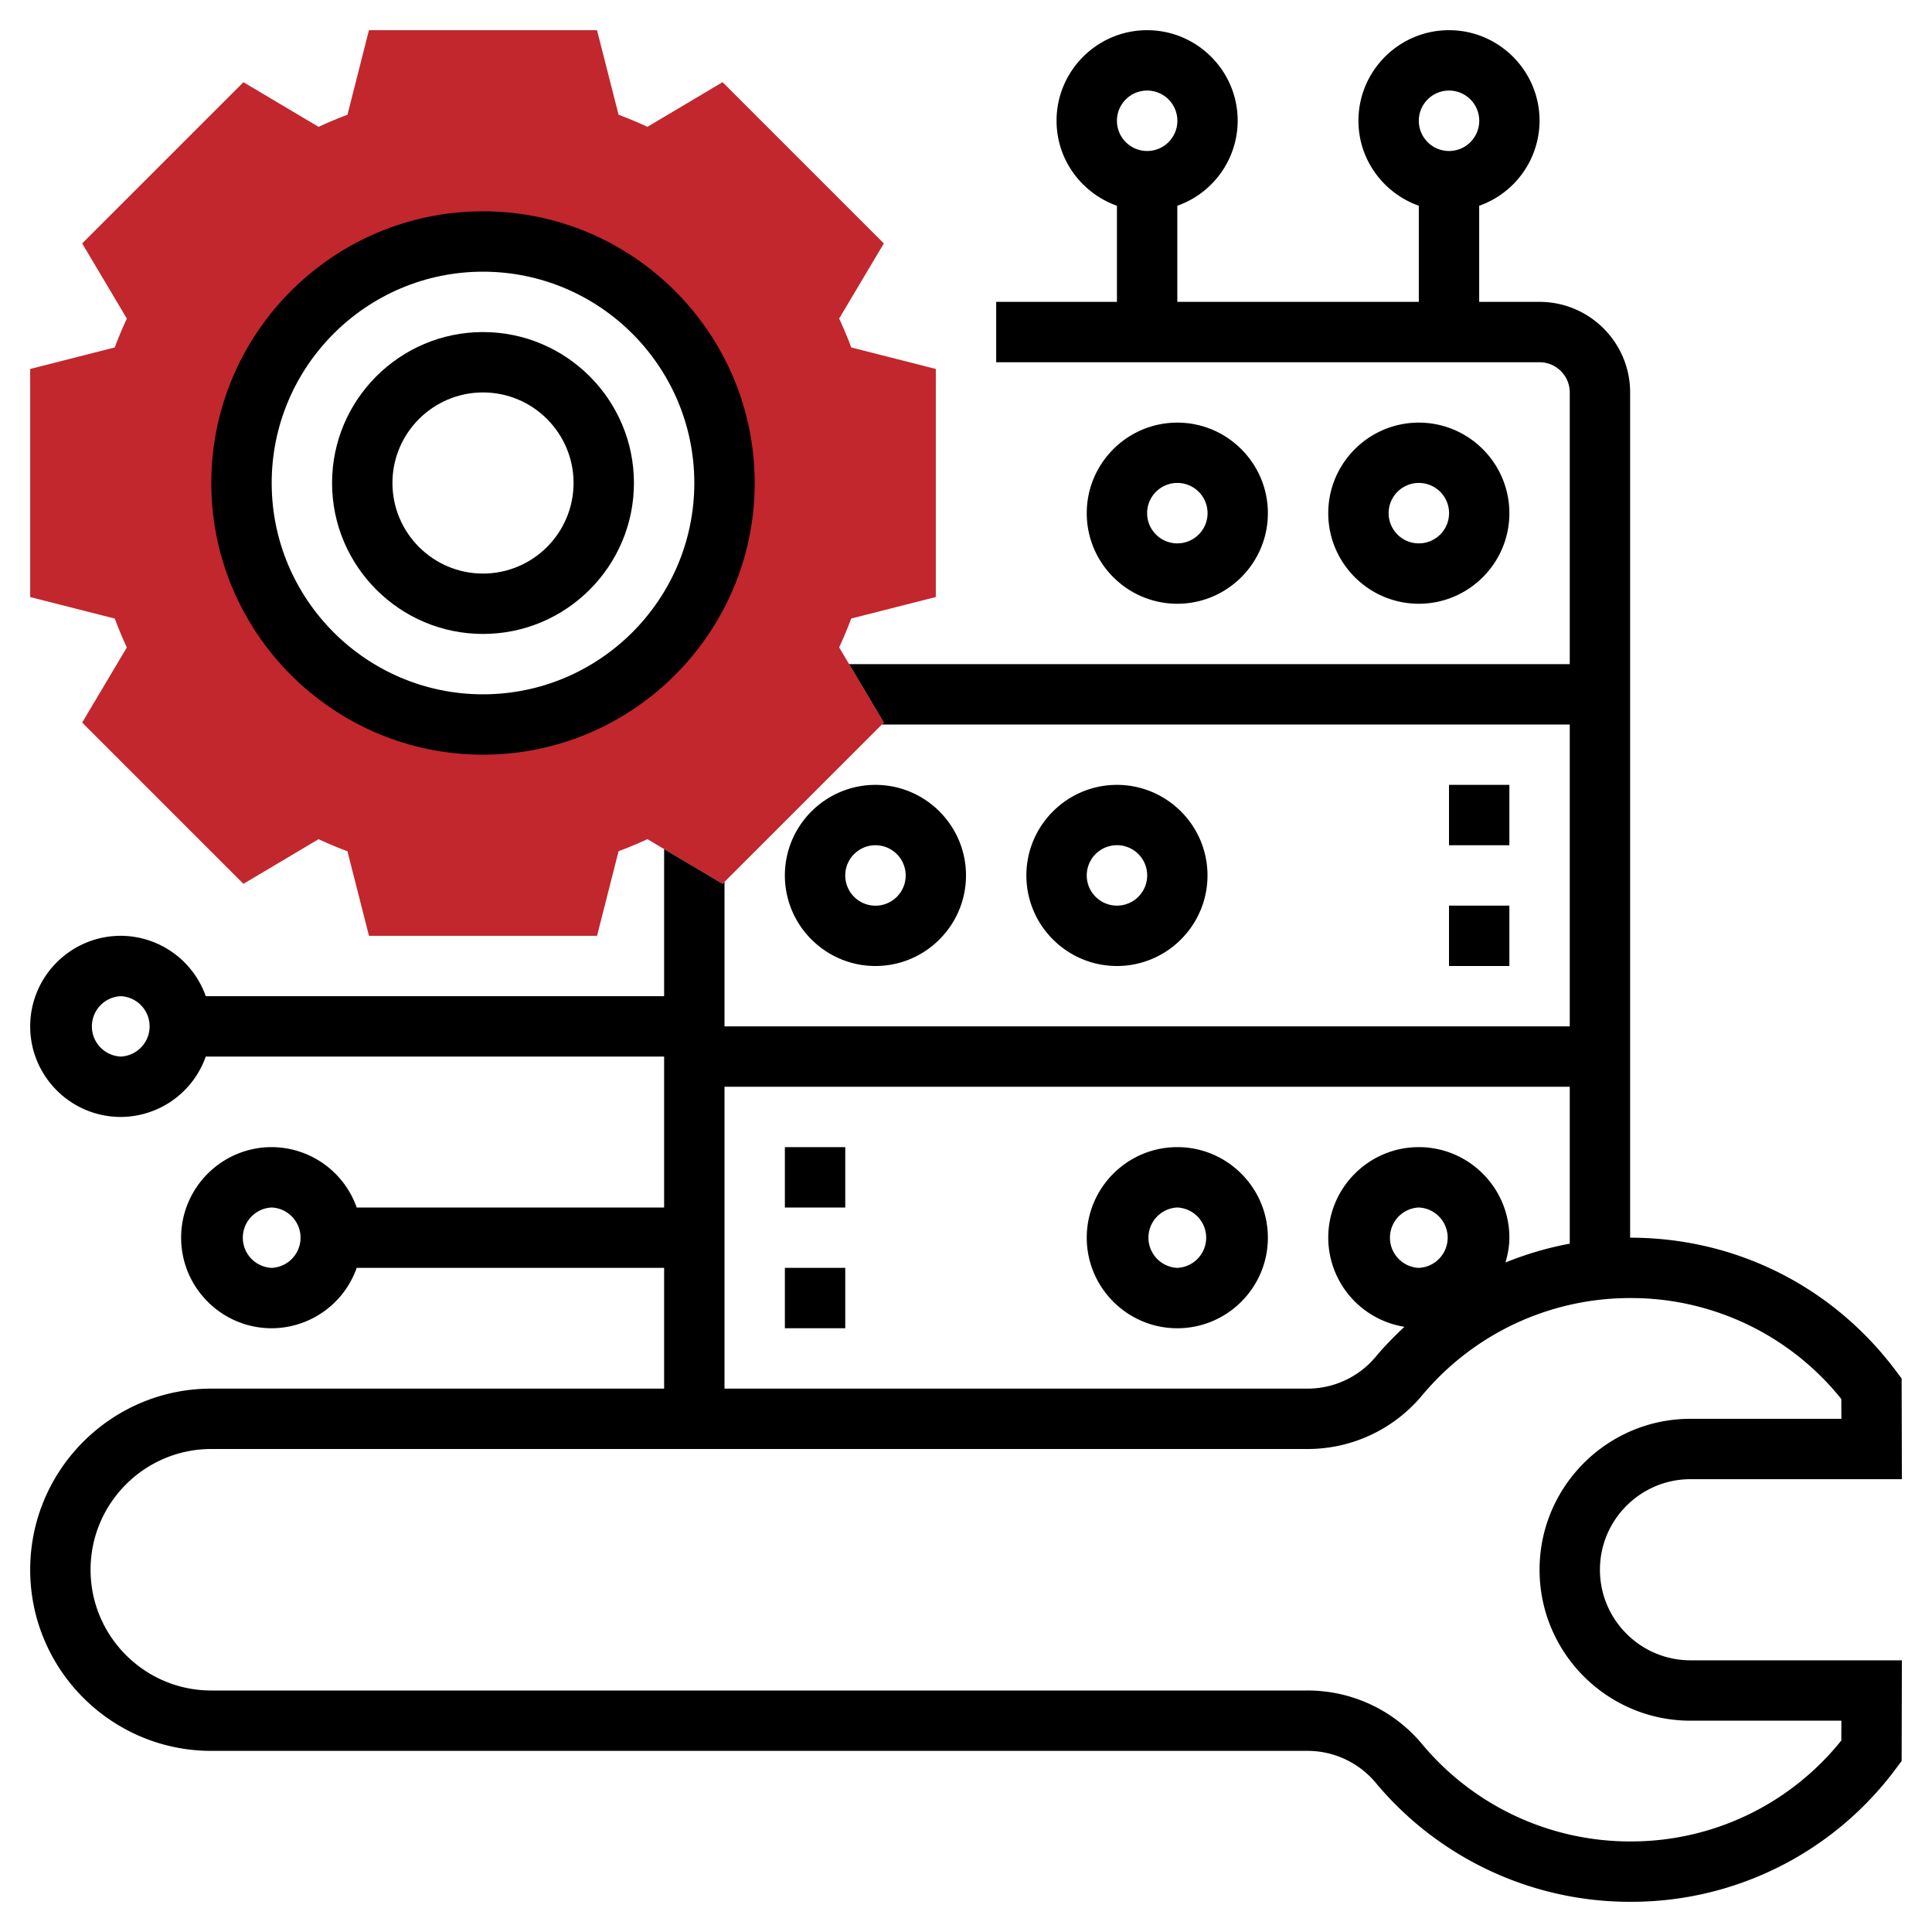 <svg xmlns="http://www.w3.org/2000/svg" xmlns:xlink="http://www.w3.org/1999/xlink" width="512" height="512" x="0" y="0" viewBox="0 0 64 64" style="enable-background:new 0 0 512 512" xml:space="preserve"><g><path fill="#c1272d" d="M31 19.777v-7.555l-2.802-.713a13.195 13.195 0 0 0-.4-.956l1.48-2.489-5.342-5.342-2.489 1.479a13.461 13.461 0 0 0-.956-.4L19.777 1h-7.555l-.712 2.802c-.319.119-.639.253-.956.4l-2.49-1.479-5.342 5.341 1.48 2.489a13.66 13.66 0 0 0-.4.956L1 12.223v7.555l2.802.713c.119.318.252.639.4.956l-1.48 2.489 5.342 5.342 2.489-1.479c.317.147.637.281.956.4L12.223 31h7.555l.713-2.802c.319-.119.639-.253.956-.4l2.489 1.479 5.342-5.342-1.48-2.489c.147-.317.281-.638.4-.956zM16 24a8 8 0 1 1 0-16 8 8 0 0 1 0 16z" opacity="1" data-original="#f0bc5e"></path><path d="M16 25c4.962 0 9-4.037 9-9s-4.038-9-9-9-9 4.037-9 9 4.038 9 9 9zm0-16c3.86 0 7 3.141 7 7s-3.14 7-7 7-7-3.141-7-7 3.14-7 7-7z" fill="#000000" opacity="1" data-original="#000000"></path><path d="M16 21c2.757 0 5-2.243 5-5s-2.243-5-5-5-5 2.243-5 5 2.243 5 5 5zm0-8c1.654 0 3 1.346 3 3s-1.346 3-3 3-3-1.346-3-3 1.346-3 3-3z" fill="#000000" opacity="1" data-original="#000000"></path><path d="M53 52c0-1.654 1.346-3 3-3h7.002l-.008-3.335-.199-.266C60.695 42.604 57.489 41 54 41V13c0-1.654-1.346-3-3-3h-2V6.816A2.996 2.996 0 0 0 51 4c0-1.654-1.346-3-3-3s-3 1.346-3 3c0 1.302.839 2.402 2 2.816V10h-8V6.816A2.996 2.996 0 0 0 41 4c0-1.654-1.346-3-3-3s-3 1.346-3 3c0 1.302.839 2.402 2 2.816V10h-4v2h18c.551 0 1 .448 1 1v9H28.127l1.151 1.936-.065.064H52v10H24v-4.787l-.064.064L22 28.127V33H6.816A2.996 2.996 0 0 0 4 31c-1.654 0-3 1.346-3 3s1.346 3 3 3a2.996 2.996 0 0 0 2.816-2H22v5H11.816A2.996 2.996 0 0 0 9 38c-1.654 0-3 1.346-3 3s1.346 3 3 3a2.996 2.996 0 0 0 2.816-2H22v4H7c-3.309 0-6 2.691-6 6s2.691 6 6 6h36.295a2.94 2.94 0 0 1 2.267 1.044A10.963 10.963 0 0 0 54 63a10.91 10.91 0 0 0 8.795-4.399l.199-.266.008-3.335H56c-1.654 0-3-1.346-3-3zM48 3a1.001 1.001 0 1 1-1 1c0-.552.449-1 1-1zM38 3a1.001 1.001 0 1 1-1 1c0-.552.449-1 1-1zM4 35a1.001 1.001 0 0 1 0-2 1.001 1.001 0 0 1 0 2zm5 7a1.001 1.001 0 0 1 0-2 1.001 1.001 0 0 1 0 2zm15-6h28v5.198c-.733.136-1.444.346-2.129.624.076-.263.129-.535.129-.822 0-1.654-1.346-3-3-3s-3 1.346-3 3a2.997 2.997 0 0 0 2.524 2.952c-.337.314-.662.645-.961 1.004A2.941 2.941 0 0 1 43.295 46H24zm23 6a1.001 1.001 0 0 1 0-2 1.001 1.001 0 0 1 0 2zm13.996 15.656A8.92 8.92 0 0 1 54 61a8.969 8.969 0 0 1-6.902-3.237A4.934 4.934 0 0 0 43.295 56H7c-2.206 0-4-1.794-4-4s1.794-4 4-4h36.295a4.935 4.935 0 0 0 3.803-1.763A8.969 8.969 0 0 1 54 43a8.92 8.92 0 0 1 6.996 3.344l.002.656H56c-2.757 0-5 2.243-5 5s2.243 5 5 5h4.998z" fill="#000000" opacity="1" data-original="#000000"></path><path d="M50 17c0-1.654-1.346-3-3-3s-3 1.346-3 3 1.346 3 3 3 3-1.346 3-3zm-4 0a1.001 1.001 0 1 1 1 1c-.551 0-1-.448-1-1zM42 17c0-1.654-1.346-3-3-3s-3 1.346-3 3 1.346 3 3 3 3-1.346 3-3zm-4 0a1.001 1.001 0 1 1 1 1c-.551 0-1-.448-1-1zM40 29c0-1.654-1.346-3-3-3s-3 1.346-3 3 1.346 3 3 3 3-1.346 3-3zm-4 0a1.001 1.001 0 1 1 1 1c-.551 0-1-.448-1-1zM29 32c1.654 0 3-1.346 3-3s-1.346-3-3-3-3 1.346-3 3 1.346 3 3 3zm0-4a1.001 1.001 0 1 1-1 1c0-.552.449-1 1-1zM39 38c-1.654 0-3 1.346-3 3s1.346 3 3 3 3-1.346 3-3-1.346-3-3-3zm0 4a1.001 1.001 0 0 1 0-2 1.001 1.001 0 0 1 0 2zM26 38h2v2h-2zM26 42h2v2h-2zM48 26h2v2h-2zM48 30h2v2h-2z" fill="#000000" opacity="1" data-original="#000000"></path></g></svg>